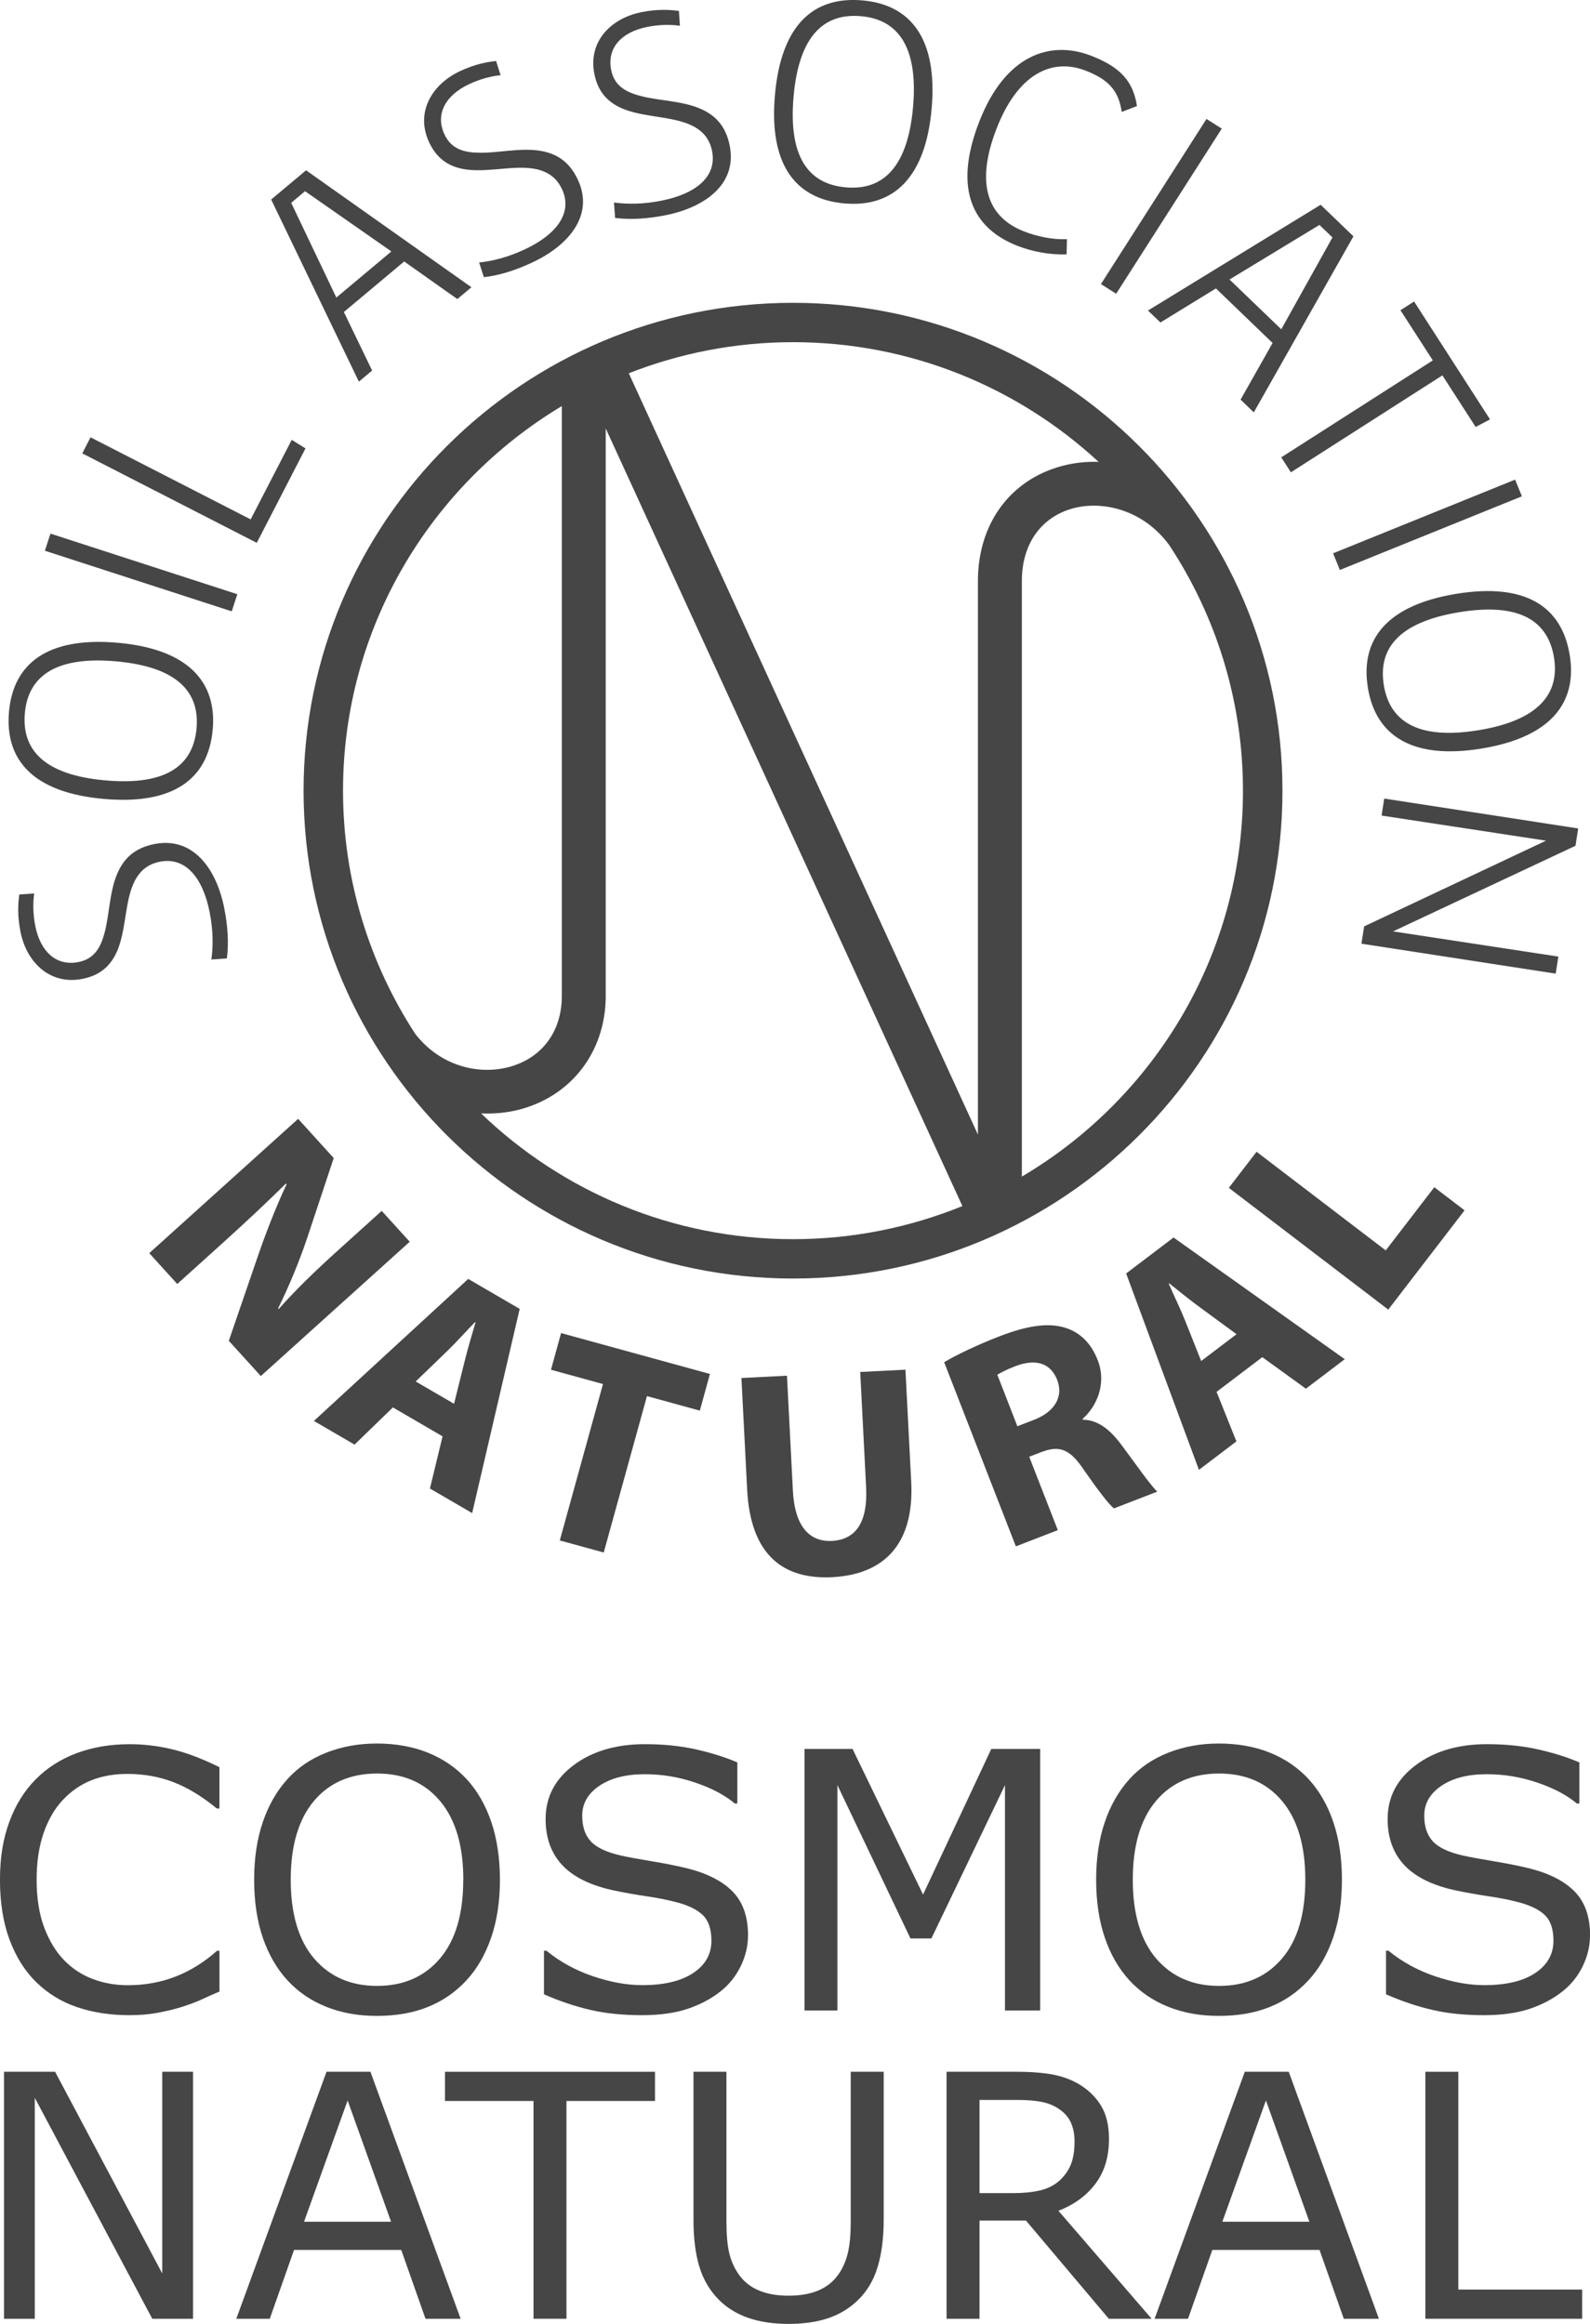 <svg width="65" height="95" viewBox="0 0 65 95" fill="none" xmlns="http://www.w3.org/2000/svg">
<g clip-path="url(#clip0_3172_888)">
<path d="M8.972 81.412C8.706 81.526 8.465 81.633 8.249 81.735C8.033 81.835 7.751 81.941 7.403 82.051C7.107 82.142 6.786 82.219 6.441 82.283C6.095 82.347 5.713 82.38 5.297 82.38C4.512 82.38 3.799 82.271 3.156 82.053C2.514 81.836 1.956 81.495 1.481 81.03C1.016 80.575 0.653 79.997 0.391 79.296C0.13 78.595 -0.001 77.78 -0.001 76.852C-0.001 75.925 0.124 75.183 0.376 74.49C0.628 73.796 0.992 73.21 1.466 72.731C1.927 72.267 2.482 71.913 3.134 71.668C3.785 71.425 4.508 71.302 5.302 71.302C5.884 71.302 6.464 71.372 7.043 71.511C7.622 71.649 8.264 71.893 8.971 72.242V73.93H8.862C8.267 73.438 7.675 73.079 7.09 72.853C6.504 72.628 5.877 72.517 5.209 72.517C4.661 72.517 4.169 72.603 3.731 72.779C3.292 72.954 2.901 73.225 2.557 73.593C2.223 73.953 1.963 74.406 1.776 74.954C1.589 75.502 1.497 76.135 1.497 76.853C1.497 77.572 1.6 78.25 1.805 78.791C2.011 79.332 2.276 79.773 2.601 80.112C2.94 80.466 3.336 80.729 3.789 80.9C4.242 81.07 4.72 81.155 5.224 81.155C5.917 81.155 6.565 81.038 7.171 80.803C7.777 80.569 8.343 80.218 8.87 79.748H8.972V81.414V81.412Z" fill="#464646"/>
<path d="M19.071 72.724C19.512 73.203 19.849 73.789 20.085 74.483C20.319 75.178 20.437 75.965 20.437 76.845C20.437 77.725 20.318 78.514 20.078 79.211C19.837 79.907 19.502 80.487 19.071 80.952C18.625 81.436 18.099 81.799 17.491 82.043C16.883 82.288 16.189 82.409 15.409 82.409C14.63 82.409 13.957 82.285 13.336 82.037C12.713 81.788 12.184 81.427 11.749 80.952C11.313 80.478 10.978 79.897 10.742 79.208C10.508 78.519 10.39 77.732 10.39 76.845C10.39 75.958 10.506 75.193 10.739 74.501C10.971 73.809 11.309 73.217 11.756 72.724C12.181 72.254 12.711 71.895 13.343 71.647C13.975 71.398 14.664 71.274 15.409 71.274C16.155 71.274 16.88 71.399 17.498 71.651C18.116 71.902 18.64 72.26 19.071 72.725V72.724ZM18.941 76.845C18.941 75.456 18.625 74.386 17.996 73.632C17.367 72.878 16.506 72.501 15.416 72.501C14.326 72.501 13.453 72.878 12.826 73.632C12.199 74.386 11.885 75.457 11.885 76.845C11.885 78.233 12.205 79.322 12.844 80.066C13.482 80.81 14.34 81.183 15.415 81.183C16.49 81.183 17.347 80.811 17.983 80.066C18.619 79.322 18.938 78.248 18.938 76.845H18.941Z" fill="#464646"/>
<path d="M30.578 79.135C30.578 79.552 30.48 79.963 30.284 80.37C30.088 80.777 29.813 81.122 29.46 81.403C29.072 81.711 28.621 81.949 28.105 82.122C27.59 82.293 26.968 82.38 26.242 82.38C25.462 82.38 24.76 82.309 24.138 82.165C23.515 82.021 22.882 81.809 22.238 81.526V79.746H22.34C22.887 80.195 23.519 80.542 24.236 80.787C24.952 81.029 25.626 81.152 26.256 81.152C27.146 81.152 27.84 80.987 28.337 80.657C28.834 80.327 29.083 79.887 29.083 79.336C29.083 78.862 28.965 78.512 28.73 78.288C28.495 78.062 28.138 77.888 27.659 77.763C27.295 77.667 26.901 77.589 26.477 77.526C26.054 77.464 25.604 77.386 25.131 77.289C24.172 77.088 23.46 76.745 22.998 76.259C22.535 75.773 22.305 75.139 22.305 74.359C22.305 73.464 22.687 72.731 23.452 72.158C24.217 71.587 25.188 71.301 26.366 71.301C27.127 71.301 27.823 71.372 28.458 71.516C29.092 71.659 29.655 71.836 30.143 72.047V73.727H30.041C29.63 73.382 29.089 73.097 28.418 72.87C27.747 72.642 27.06 72.529 26.359 72.529C25.589 72.529 24.97 72.687 24.502 73.003C24.035 73.319 23.801 73.726 23.801 74.222C23.801 74.669 23.917 75.018 24.151 75.272C24.383 75.525 24.792 75.719 25.378 75.853C25.687 75.921 26.128 76.002 26.7 76.097C27.271 76.193 27.756 76.291 28.153 76.392C28.957 76.602 29.563 76.92 29.97 77.346C30.377 77.773 30.581 78.368 30.581 79.133L30.578 79.135Z" fill="#464646"/>
<path d="M42.522 82.187H41.084V72.975L38.076 79.242H37.219L34.234 72.975V82.187H32.89V71.495H34.852L37.735 77.448L40.525 71.495H42.523V82.187H42.522Z" fill="#464646"/>
<path d="M53.492 72.724C53.933 73.203 54.271 73.789 54.506 74.483C54.741 75.178 54.859 75.965 54.859 76.845C54.859 77.725 54.739 78.514 54.499 79.211C54.259 79.907 53.924 80.487 53.492 80.952C53.047 81.436 52.52 81.799 51.912 82.043C51.304 82.288 50.611 82.409 49.831 82.409C49.05 82.409 48.379 82.285 47.757 82.037C47.135 81.788 46.605 81.427 46.169 80.952C45.733 80.478 45.398 79.897 45.164 79.208C44.929 78.519 44.811 77.732 44.811 76.845C44.811 75.958 44.927 75.193 45.16 74.501C45.392 73.809 45.732 73.217 46.177 72.724C46.604 72.254 47.134 71.895 47.766 71.647C48.397 71.398 49.087 71.274 49.832 71.274C50.577 71.274 51.303 71.399 51.921 71.651C52.538 71.902 53.062 72.26 53.494 72.725L53.492 72.724ZM53.362 76.845C53.362 75.456 53.047 74.386 52.418 73.632C51.788 72.878 50.929 72.501 49.838 72.501C48.747 72.501 47.876 72.878 47.249 73.632C46.62 74.386 46.309 75.457 46.309 76.845C46.309 78.233 46.629 79.322 47.267 80.066C47.906 80.81 48.763 81.183 49.838 81.183C50.913 81.183 51.769 80.811 52.407 80.066C53.044 79.322 53.362 78.248 53.362 76.845Z" fill="#464646"/>
<path d="M65 79.135C65 79.552 64.901 79.963 64.706 80.37C64.51 80.777 64.235 81.122 63.882 81.403C63.494 81.711 63.043 81.949 62.527 82.122C62.011 82.293 61.39 82.38 60.664 82.38C59.885 82.38 59.183 82.309 58.561 82.165C57.938 82.021 57.305 81.809 56.661 81.526V79.746H56.763C57.31 80.195 57.942 80.542 58.659 80.787C59.376 81.029 60.049 81.152 60.678 81.152C61.571 81.152 62.264 80.987 62.76 80.657C63.256 80.327 63.506 79.887 63.506 79.336C63.506 78.862 63.388 78.512 63.153 78.288C62.918 78.062 62.561 77.888 62.081 77.763C61.718 77.667 61.324 77.589 60.901 77.526C60.478 77.464 60.029 77.386 59.554 77.289C58.596 77.088 57.884 76.745 57.422 76.259C56.959 75.773 56.727 75.139 56.727 74.359C56.727 73.464 57.111 72.731 57.876 72.158C58.64 71.587 59.612 71.301 60.789 71.301C61.549 71.301 62.246 71.372 62.881 71.516C63.516 71.659 64.078 71.836 64.566 72.047V73.727H64.464C64.053 73.382 63.511 73.097 62.841 72.87C62.169 72.642 61.484 72.529 60.782 72.529C60.01 72.529 59.393 72.687 58.925 73.003C58.457 73.319 58.224 73.726 58.224 74.222C58.224 74.669 58.34 75.018 58.574 75.272C58.806 75.525 59.215 75.719 59.801 75.853C60.11 75.921 60.552 76.002 61.123 76.097C61.694 76.193 62.179 76.291 62.576 76.392C63.38 76.602 63.986 76.92 64.393 77.346C64.8 77.773 65.004 78.368 65.004 79.133L65 79.135Z" fill="#464646"/>
<path d="M7.892 94.79H6.225L1.422 85.758V94.79H0.164V84.693H2.252L6.633 92.938V84.693H7.892V94.79Z" fill="#464646"/>
<path d="M18.831 94.79H17.395L16.402 91.975H12.021L11.028 94.79H9.66L13.348 84.693H15.143L18.831 94.79ZM15.987 90.823L14.211 85.866L12.429 90.823H15.987Z" fill="#464646"/>
<path d="M26.776 85.887H23.157V94.79H21.81V85.887H18.191V84.693H26.776V85.887Z" fill="#464646"/>
<path d="M36.126 90.735C36.126 91.467 36.045 92.106 35.885 92.651C35.724 93.195 35.459 93.648 35.092 94.01C34.743 94.354 34.335 94.604 33.867 94.763C33.4 94.921 32.856 95 32.235 95C31.613 95 31.046 94.916 30.575 94.749C30.103 94.582 29.706 94.335 29.384 94.01C29.017 93.639 28.752 93.192 28.592 92.667C28.431 92.143 28.35 91.499 28.35 90.735V84.693H29.697V90.803C29.697 91.349 29.735 91.782 29.81 92.097C29.885 92.414 30.01 92.701 30.187 92.958C30.386 93.252 30.657 93.473 30.999 93.623C31.341 93.772 31.753 93.847 32.235 93.847C32.716 93.847 33.132 93.773 33.472 93.626C33.813 93.479 34.085 93.256 34.288 92.958C34.466 92.7 34.59 92.405 34.667 92.074C34.742 91.742 34.778 91.329 34.778 90.837V84.693H36.126V90.735Z" fill="#464646"/>
<path d="M47.078 94.79H45.329L41.942 90.776H40.043V94.79H38.696V84.693H41.534C42.146 84.693 42.657 84.733 43.065 84.812C43.472 84.892 43.84 85.033 44.166 85.235C44.533 85.466 44.82 85.757 45.027 86.106C45.233 86.457 45.336 86.901 45.336 87.439C45.336 88.167 45.153 88.777 44.785 89.266C44.418 89.757 43.912 90.126 43.269 90.376L47.079 94.79H47.078ZM43.928 87.534C43.928 87.244 43.877 86.987 43.775 86.764C43.673 86.54 43.503 86.352 43.267 86.198C43.073 86.067 42.842 85.975 42.574 85.923C42.306 85.871 41.991 85.845 41.628 85.845H40.043V89.654H41.404C41.829 89.654 42.202 89.617 42.52 89.543C42.837 89.469 43.107 89.33 43.33 89.126C43.532 88.937 43.685 88.717 43.782 88.472C43.879 88.226 43.928 87.912 43.928 87.533V87.534Z" fill="#464646"/>
<path d="M56.371 94.79H54.935L53.943 91.975H49.561L48.567 94.79H47.201L50.888 84.693H52.684L56.371 94.79ZM53.528 90.823L51.752 85.866L49.97 90.823H53.528Z" fill="#464646"/>
<path d="M64.679 94.79H58.27V84.693H59.617V93.596H64.679V94.79Z" fill="#464646"/>
<path d="M6.101 51.229L12.188 45.738L13.643 47.341L12.556 50.613C12.242 51.551 11.81 52.597 11.369 53.486L11.394 53.513C12.116 52.697 12.914 51.93 13.826 51.106L15.605 49.501L16.75 50.762L10.662 56.252L9.354 54.812L10.526 51.397C10.85 50.451 11.275 49.346 11.72 48.405L11.685 48.387C10.914 49.147 10.073 49.939 9.079 50.835L7.246 52.489L6.102 51.229H6.101Z" fill="#464646"/>
<path d="M16.062 57.535L14.494 59.055L12.832 58.087L19.141 52.282L21.245 53.507L19.302 61.855L17.576 60.85L18.092 58.717L16.062 57.535ZM18.562 57.386L18.999 55.63C19.119 55.137 19.299 54.538 19.44 54.058L19.419 54.047C19.067 54.405 18.649 54.878 18.294 55.219L16.994 56.474L18.561 57.386H18.562Z" fill="#464646"/>
<path d="M24.65 56.579L22.524 55.995L22.937 54.496L29.023 56.167L28.609 57.666L26.448 57.072L24.681 63.466L22.885 62.973L24.65 56.579Z" fill="#464646"/>
<path d="M32.172 56.238L32.414 60.945C32.486 62.351 33.058 63.039 34.008 62.992C34.98 62.943 35.482 62.236 35.407 60.792L35.166 56.086L37.015 55.992L37.251 60.577C37.38 63.099 36.163 64.365 34.022 64.474C31.953 64.579 30.678 63.502 30.544 60.894L30.31 56.333L32.171 56.238H32.172Z" fill="#464646"/>
<path d="M38.596 55.686C39.118 55.38 39.921 54.992 40.84 54.635C41.975 54.196 42.837 54.058 43.55 54.278C44.145 54.465 44.602 54.899 44.875 55.602C45.255 56.576 44.821 57.511 44.256 58.003L44.269 58.037C44.887 58.047 45.38 58.44 45.847 59.069C46.42 59.836 47.047 60.74 47.31 60.977L45.538 61.663C45.329 61.496 44.905 60.945 44.312 60.093C43.736 59.222 43.306 59.089 42.597 59.349L42.075 59.551L43.244 62.551L41.529 63.215L38.598 55.687L38.596 55.686ZM41.59 58.305L42.272 58.041C43.135 57.707 43.478 57.079 43.219 56.411C42.946 55.709 42.332 55.543 41.532 55.839C41.113 56.001 40.887 56.127 40.771 56.198L41.59 58.303V58.305Z" fill="#464646"/>
<path d="M49.734 56.899L50.545 58.924L49.013 60.086L46.037 52.059L47.975 50.589L54.974 55.563L53.385 56.769L51.604 55.48L49.734 56.899ZM50.549 54.541L49.087 53.468C48.675 53.17 48.19 52.776 47.798 52.462L47.78 52.478C47.978 52.938 48.257 53.505 48.438 53.961L49.105 55.638L50.549 54.542V54.541Z" fill="#464646"/>
<path d="M50.235 48.558L51.369 47.084L56.649 51.116L58.635 48.533L59.872 49.478L56.753 53.536L50.235 48.559V48.558Z" fill="#464646"/>
<path d="M9.167 37.127C9.316 37.883 9.355 38.549 9.275 39.18L8.642 39.224C8.721 38.639 8.712 38.014 8.57 37.29C8.294 35.885 7.586 35.02 6.54 35.226C6.089 35.315 5.802 35.541 5.6 35.854C5.1 36.624 5.191 37.838 4.828 38.785C4.599 39.366 4.203 39.854 3.366 40.017C2.045 40.276 1.085 39.346 0.836 38.084C0.706 37.425 0.738 36.952 0.789 36.566L1.398 36.526C1.349 36.855 1.341 37.334 1.442 37.851C1.646 38.882 2.283 39.51 3.208 39.328C3.857 39.201 4.119 38.728 4.276 38.128C4.474 37.393 4.473 36.458 4.795 35.712C5.046 35.128 5.47 34.669 6.317 34.503C7.914 34.191 8.856 35.545 9.167 37.125V37.127Z" fill="#464646"/>
<path d="M8.694 29.834C8.515 31.839 7.09 32.914 4.239 32.659C1.39 32.406 0.189 31.096 0.368 29.092C0.546 27.109 1.962 26.024 4.813 26.276C7.663 26.53 8.874 27.851 8.696 29.834H8.694ZM1.016 29.15C0.885 30.609 1.748 31.674 4.306 31.902C6.877 32.131 7.904 31.235 8.035 29.776C8.163 28.339 7.314 27.265 4.743 27.035C2.184 26.807 1.145 27.713 1.016 29.151V29.15Z" fill="#464646"/>
<path d="M12.488 18.332L10.497 22.191L3.363 18.534L3.701 17.877L10.247 21.232L11.926 17.981L12.489 18.331L12.488 18.332Z" fill="#464646"/>
<path d="M18.698 12.226L16.523 10.689L14.058 12.755L15.212 15.148L14.671 15.601L11.085 8.157L12.512 6.962L19.272 11.743L18.697 12.225L18.698 12.226ZM12.47 7.816L11.904 8.291L13.75 12.164L16 10.279L12.47 7.816Z" fill="#464646"/>
<path d="M21.755 10.732C21.054 11.059 20.415 11.258 19.781 11.332L19.587 10.731C20.176 10.667 20.782 10.508 21.454 10.194C22.755 9.587 23.426 8.695 22.974 7.732C22.778 7.318 22.488 7.094 22.136 6.974C21.265 6.676 20.106 7.057 19.094 6.934C18.474 6.853 17.903 6.587 17.544 5.818C16.973 4.602 17.645 3.45 18.814 2.904C19.425 2.62 19.894 2.537 20.28 2.493L20.465 3.074C20.134 3.105 19.665 3.213 19.187 3.436C18.23 3.881 17.774 4.649 18.173 5.501C18.454 6.098 18.977 6.238 19.599 6.244C20.361 6.258 21.271 6.033 22.076 6.163C22.705 6.265 23.256 6.564 23.622 7.344C24.311 8.814 23.22 10.051 21.755 10.732Z" fill="#464646"/>
<path d="M27.205 8.799C26.444 8.948 25.779 8.988 25.145 8.909L25.1 8.279C25.687 8.356 26.314 8.347 27.041 8.203C28.451 7.925 29.316 7.218 29.11 6.176C29.021 5.726 28.792 5.441 28.479 5.24C27.704 4.744 26.488 4.835 25.536 4.475C24.952 4.249 24.464 3.855 24.297 3.021C24.036 1.704 24.966 0.745 26.232 0.495C26.892 0.366 27.368 0.397 27.755 0.446L27.795 1.054C27.465 1.005 26.982 0.996 26.465 1.099C25.43 1.304 24.802 1.94 24.985 2.862C25.114 3.509 25.588 3.77 26.192 3.924C26.927 4.12 27.866 4.118 28.616 4.438C29.202 4.687 29.664 5.11 29.831 5.954C30.147 7.545 28.788 8.486 27.204 8.799H27.205Z" fill="#464646"/>
<path d="M34.522 8.316C32.51 8.14 31.429 6.721 31.68 3.88C31.931 1.039 33.24 -0.161 35.254 0.016C37.244 0.19 38.335 1.599 38.086 4.44C37.835 7.281 36.511 8.49 34.522 8.316ZM35.197 0.662C33.733 0.534 32.666 1.394 32.442 3.946C32.216 6.508 33.116 7.531 34.581 7.659C36.023 7.785 37.1 6.936 37.326 4.374C37.551 1.822 36.64 0.789 35.199 0.662H35.197Z" fill="#464646"/>
<path d="M45.855 4.573C45.732 3.686 45.29 3.239 44.371 2.884C42.991 2.352 41.603 3.038 40.743 5.249C39.855 7.533 40.385 8.889 41.871 9.464C42.406 9.67 43.028 9.802 43.617 9.777L43.604 10.396C42.906 10.426 42.192 10.281 41.617 10.059C39.776 9.349 38.949 7.758 40.032 4.974C41.091 2.252 42.923 1.628 44.606 2.279C45.852 2.76 46.328 3.364 46.48 4.335L45.856 4.575L45.855 4.573Z" fill="#464646"/>
<path d="M50.715 16.337L52.024 14.021L49.708 11.791L47.439 13.183L46.93 12.694L53.988 8.371L55.329 9.661L51.256 16.858L50.716 16.337H50.715ZM54.472 9.707L53.939 9.195L50.263 11.426L52.379 13.461L54.472 9.707Z" fill="#464646"/>
<path d="M60.325 17.454L58.966 15.345L52.772 19.308L52.378 18.696L58.574 14.733L57.251 12.682L57.809 12.326L60.913 17.145L60.326 17.453L60.325 17.454Z" fill="#464646"/>
<path d="M55.921 28.123C55.592 26.137 56.702 24.741 59.525 24.277C62.35 23.814 63.84 24.78 64.169 26.767C64.494 28.731 63.395 30.135 60.572 30.6C57.748 31.064 56.246 30.088 55.92 28.123H55.921ZM63.527 26.873C63.288 25.427 62.186 24.61 59.65 25.027C57.104 25.447 56.334 26.571 56.573 28.017C56.808 29.441 57.902 30.269 60.449 29.85C62.983 29.433 63.762 28.296 63.527 26.873Z" fill="#464646"/>
<path d="M55.765 37.871L63.202 34.366L56.48 33.34L56.588 32.645L64.517 33.867L64.407 34.575L56.949 38.075L63.706 39.105L63.598 39.802L55.656 38.578L55.766 37.872L55.765 37.871Z" fill="#464646"/>
<path d="M2.063 21.814L1.835 22.514L9.473 24.991L9.702 24.291L2.063 21.814Z" fill="#464646"/>
<path d="M49.322 4.863L49.946 5.259L45.629 12.009L45.007 11.613L49.322 4.863Z" fill="#464646"/>
<path d="M61.938 19.607L54.497 22.619L54.775 23.3L62.216 20.289L61.938 19.607Z" fill="#464646"/>
<path d="M32.42 12.379C21.386 12.379 12.41 21.325 12.41 32.323C12.41 43.32 21.386 52.266 32.42 52.266C43.454 52.266 52.428 43.319 52.428 32.323C52.428 21.327 43.452 12.379 32.42 12.379ZM44.91 18.882C44.417 18.864 43.919 18.915 43.429 19.045C41.3 19.607 39.978 21.408 39.978 23.749V46.382L25.705 15.259C27.786 14.442 30.051 13.988 32.42 13.988C37.239 13.988 41.629 15.847 44.91 18.88V18.882ZM22.967 16.602V40.785C22.941 42.222 22.117 43.286 20.761 43.631C19.57 43.934 18.009 43.601 16.971 42.258C15.109 39.393 14.023 35.984 14.023 32.324C14.023 25.657 17.613 19.811 22.966 16.602H22.967ZM19.664 45.515C20.2 45.54 20.722 45.488 21.205 45.366C23.327 44.826 24.724 43.041 24.762 40.802V17.514L39.343 49.304C37.204 50.173 34.868 50.657 32.419 50.657C27.469 50.657 22.974 48.695 19.664 45.514V45.515ZM41.774 48.1V23.748C41.774 22.235 42.564 21.125 43.888 20.775C45.072 20.463 46.733 20.827 47.8 22.285C49.702 25.171 50.813 28.619 50.813 32.323C50.813 39.029 47.18 44.903 41.775 48.099L41.774 48.1Z" fill="#464646"/>
</g>
<defs>
<clipPath id="clip0_3172_888">
<rect width="65" height="95" fill="white"/>
</clipPath>
</defs>
</svg>
